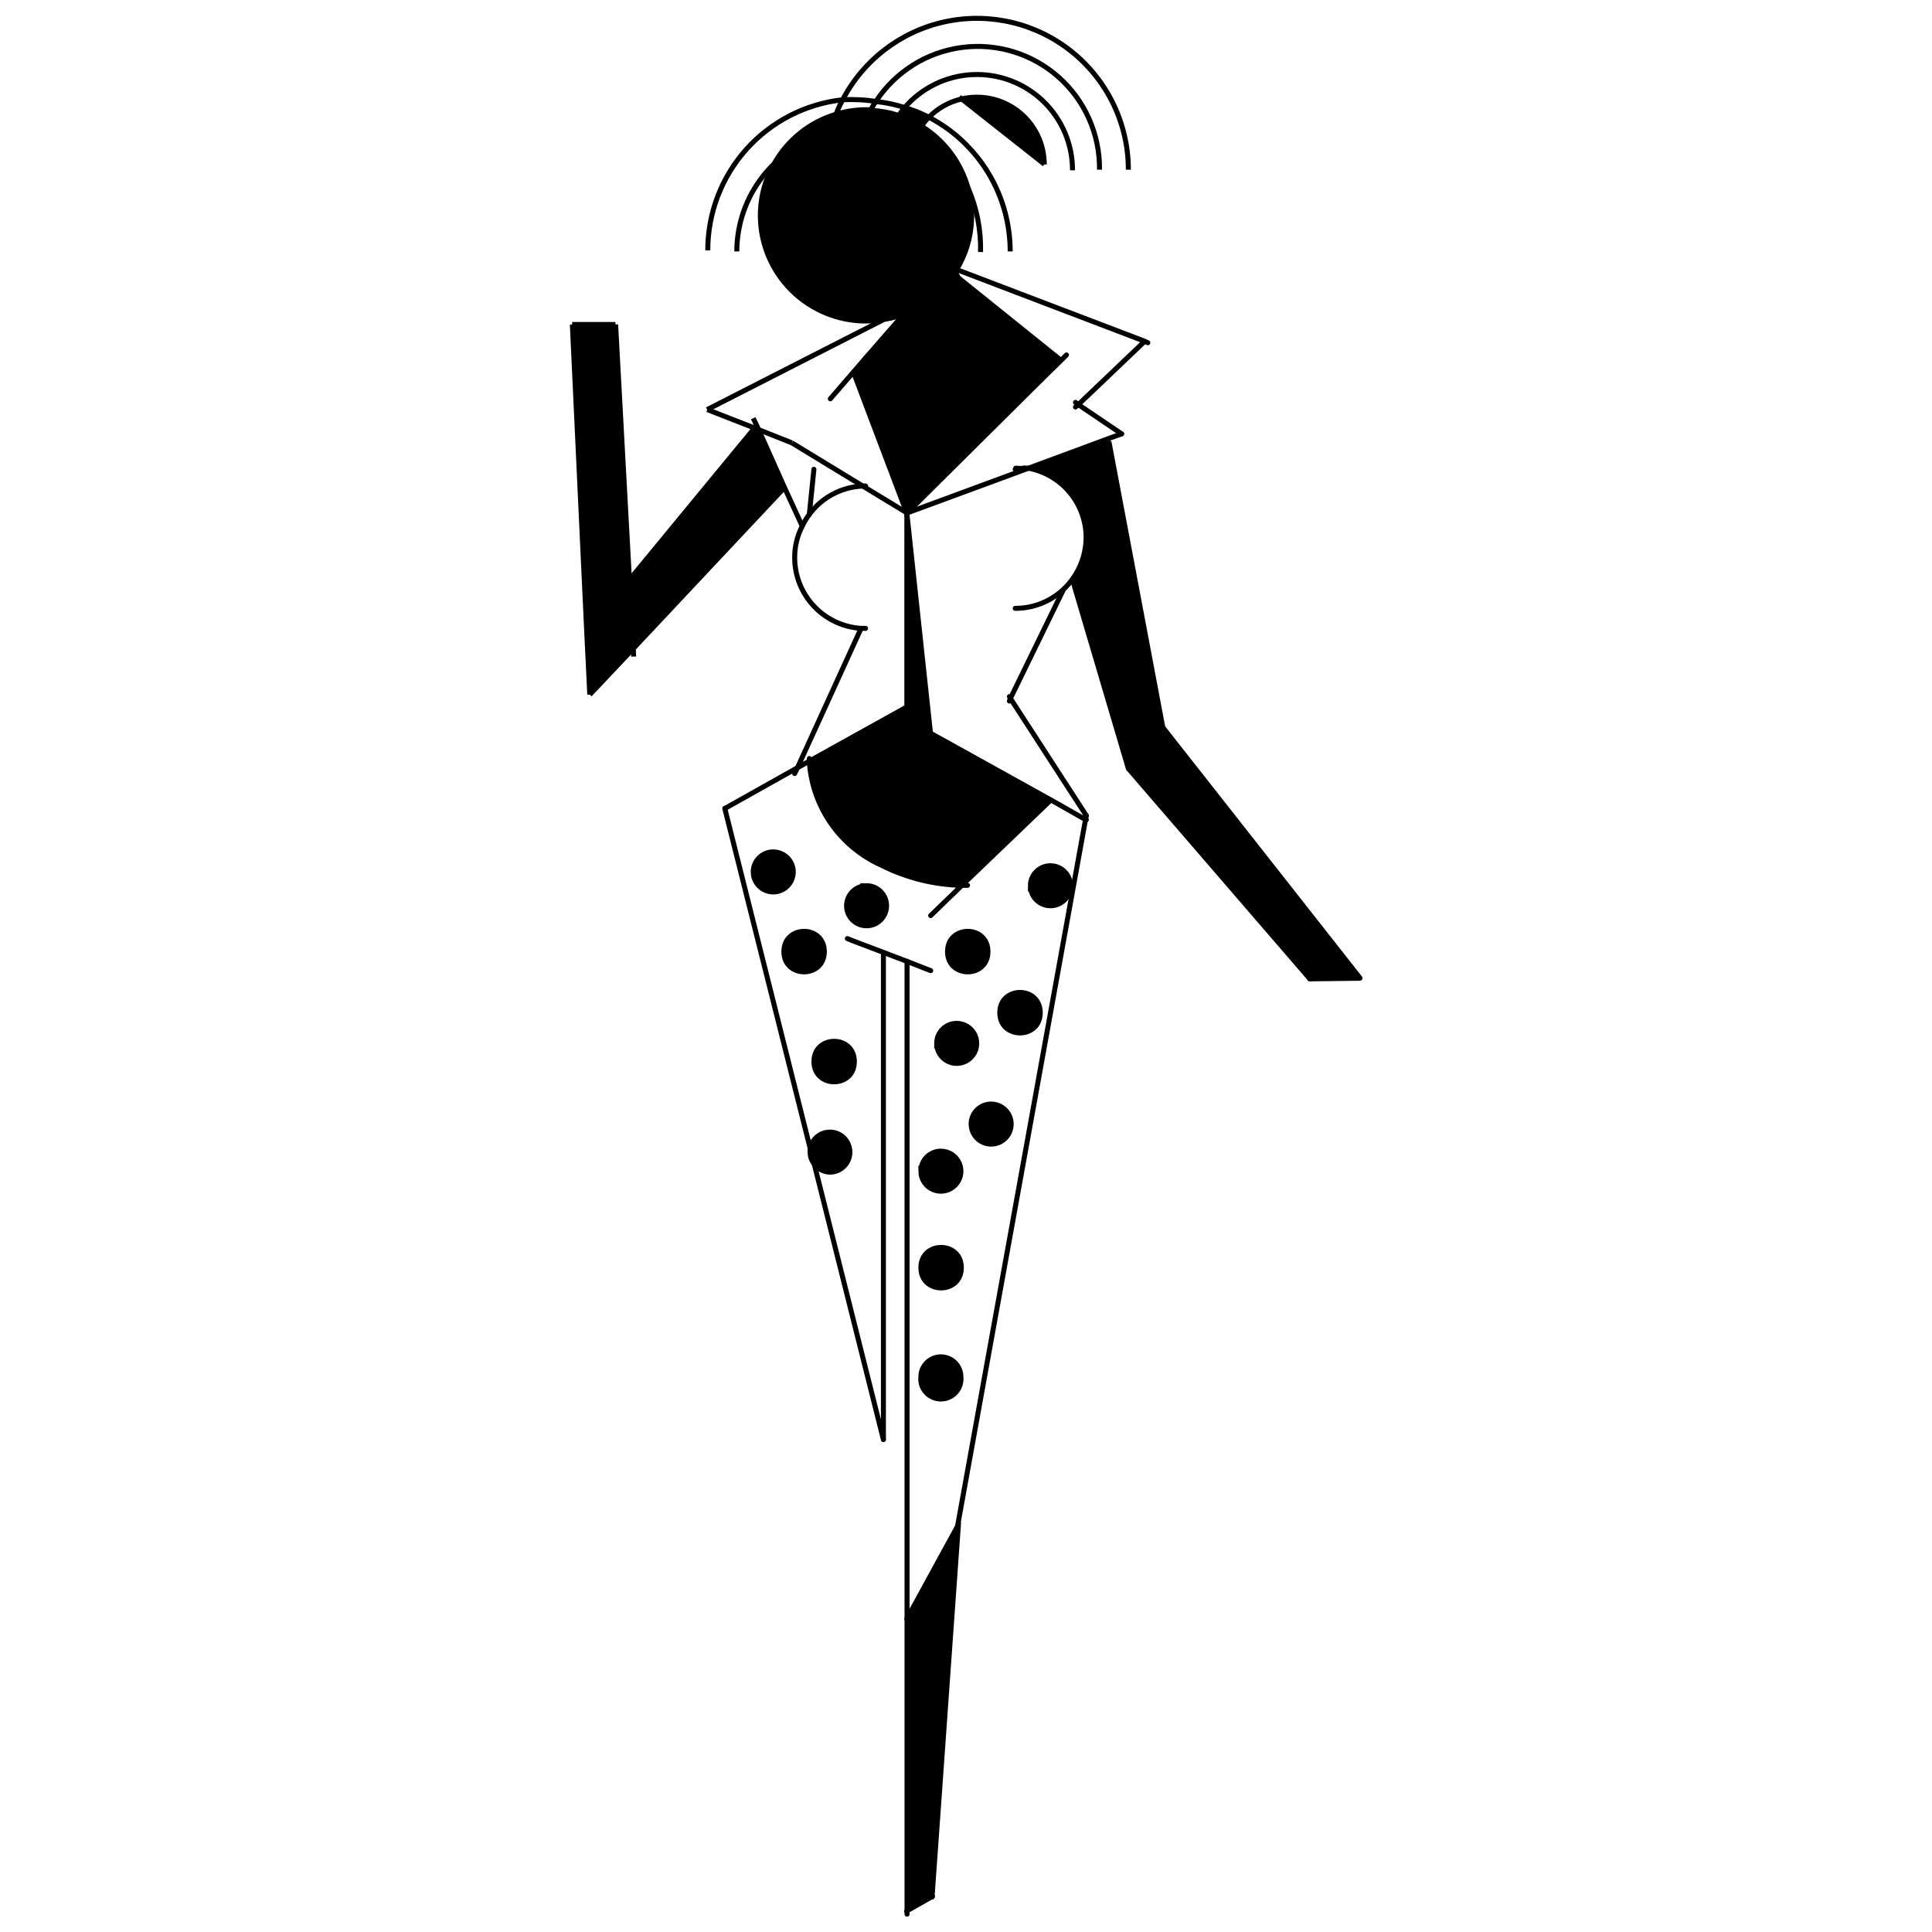 <?xml version="1.0" encoding="UTF-8"?>
<!-- Uploaded to: ICON Repo, www.iconrepo.com, Generator: ICON Repo Mixer Tools -->
<svg width="800px" height="800px" version="1.1" viewBox="144 144 512 512" xmlns="http://www.w3.org/2000/svg">
 <defs>
  <clipPath id="e">
   <path d="m383 572h3v79.902h-3z"/>
  </clipPath>
  <clipPath id="d">
   <path d="m383 645h9v6.902h-9z"/>
  </clipPath>
  <clipPath id="c">
   <path d="m343 148.09h119v59.906h-119z"/>
  </clipPath>
  <clipPath id="b">
   <path d="m355 148.09h100v59.906h-100z"/>
  </clipPath>
  <clipPath id="a">
   <path d="m358 148.09h89v59.906h-89z"/>
  </clipPath>
 </defs>
 <path d="m452.09 337.05 52.281 66.184h-13.215l-48.141-55.57-14.809-50.051c2.356-3.195 3.621-7.07 3.606-11.039 0.023-4.398-1.5-8.664-4.305-12.051-2.805-3.387-6.707-5.68-11.031-6.477l21.23-7.801 0.371 1.062z"/>
 <path d="m425.13 239.55-5.148 5.043-14.117-10.457-7.961-16.562 27.121 21.816z"/>
 <path d="m422.42 373.36c2.148 0 4.082 1.293 4.906 3.273 0.82 1.984 0.367 4.269-1.152 5.785-1.516 1.52-3.801 1.973-5.785 1.152-1.98-0.824-3.273-2.758-3.273-4.906 0-2.93 2.375-5.305 5.305-5.305z"/>
 <path d="m422.42 356.05-23.566 22.609c-7.383-0.172-14.633-1.984-21.23-5.305-5.402-2.406-10.047-6.242-13.426-11.098-3.379-4.859-5.359-10.547-5.734-16.453l25.848-14.383v-51.43l6.262 58.387zm-35.723 11.199h0.004c0-0.965-0.582-1.836-1.477-2.207-0.891-0.371-1.918-0.164-2.602 0.52-0.684 0.68-0.887 1.707-0.516 2.602 0.367 0.891 1.238 1.473 2.203 1.473 0.637 0 1.242-0.25 1.691-0.699 0.445-0.445 0.699-1.055 0.699-1.688z"/>
 <path d="m420.73 187.58-21.922-17.355c1.32-0.32 2.676-0.48 4.035-0.477 4.738-0.016 9.289 1.859 12.645 5.203 3.356 3.348 5.242 7.891 5.242 12.629z"/>
 <path d="m405.86 234.18 14.117 10.617-35.668 35.348-14.066-37.152 3.289-3.82 10.086-11.57 0.004-0.004c5.422-2.066 10.062-5.777 13.27-10.613l1.168 0.902z"/>
 <path d="m419.66 412.37c0 7.144-10.723 7.144-10.723 0 0-7.148 10.723-7.148 10.723 0"/>
 <path d="m406.71 436.46c2.148 0 4.086 1.293 4.906 3.277 0.82 1.984 0.367 4.266-1.152 5.785-1.516 1.52-3.801 1.973-5.785 1.152-1.98-0.824-3.273-2.758-3.273-4.906 0-2.93 2.375-5.309 5.305-5.309z"/>
 <path d="m397.48 215.45c-0.195 0.438-0.445 0.848-0.742 1.219-3.207 4.836-7.848 8.551-13.27 10.617-1.715 0.648-3.492 1.109-5.309 1.379-1.906 0.34-3.848 0.465-5.785 0.371-7.367-0.383-14.289-3.66-19.258-9.113-4.969-5.457-7.582-12.652-7.281-20.023 0.191-4.387 1.43-8.664 3.609-12.473 4.109-4.012 9.227-6.836 14.809-8.176 2.434-0.586 4.93-0.887 7.434-0.902h0.848c2.414 0.004 4.828 0.184 7.219 0.531 2.32 0.375 4.594 0.977 6.793 1.805 6.234 2.273 11.273 6.988 13.961 13.055 0.777 2.836 1.098 5.773 0.953 8.707-0.203 4.602-1.57 9.078-3.981 13.004z"/>
 <path d="m405.81 396.18c0 7.148-10.719 7.148-10.719 0 0-7.148 10.719-7.148 10.719 0"/>
 <path d="m398.75 508.86c0.031 0.355 0.031 0.707 0 1.062-0.281 2.812-2.723 4.91-5.547 4.769s-5.039-2.473-5.039-5.301 2.215-5.16 5.039-5.301 5.266 1.957 5.547 4.769z"/>
 <path d="m397.58 415.12c2.148 0 4.082 1.293 4.906 3.277 0.82 1.984 0.367 4.266-1.152 5.785-1.516 1.516-3.801 1.973-5.785 1.148-1.98-0.82-3.273-2.758-3.273-4.902 0-2.934 2.375-5.309 5.305-5.309z"/>
 <path d="m400.5 193.74c-2.769-6.019-7.867-10.656-14.121-12.844 0.48-1.215 1.125-2.356 1.914-3.394 5.949 3.703 10.301 9.496 12.207 16.238z"/>
 <path d="m398.01 547.66-7.008 98.934-6.633 3.769v-77.332l13.375-24.523 0.16-0.902z"/>
 <path d="m393.39 448.99c2.148 0 4.082 1.293 4.902 3.277 0.824 1.984 0.367 4.266-1.148 5.785-1.52 1.516-3.801 1.973-5.785 1.148-1.984-0.82-3.277-2.758-3.277-4.902 0-2.934 2.379-5.309 5.309-5.309z"/>
 <path d="m398.75 479.93c0 7.148-10.719 7.148-10.719 0 0-7.148 10.719-7.148 10.719 0"/>
 <path d="m390.15 175.06c-0.703 0.688-1.328 1.453-1.855 2.281-1.879-1.203-3.894-2.184-6-2.918 0.426-0.676 0.906-1.312 1.434-1.914 2.219 0.641 4.367 1.496 6.422 2.551z"/>
 <path d="m388.3 177.34c-0.789 1.039-1.434 2.184-1.914 3.394-2.199-0.824-4.473-1.43-6.793-1.801 0.73-1.602 1.641-3.117 2.707-4.512 2.106 0.734 4.121 1.715 6 2.918z"/>
 <path d="m386.7 367.25c0 3.184-4.777 3.184-4.777 0s4.777-3.184 4.777 0"/>
 <path d="m382.3 174.42c-1.012 1.402-1.867 2.918-2.547 4.512-2.391-0.352-4.805-0.527-7.219-0.531 0.613-1.84 1.398-3.613 2.336-5.309 2.523 0.109 5.023 0.555 7.43 1.328z"/>
 <path d="m365.58 174.26c2.953-0.902 6.043-1.297 9.129-1.168-0.938 1.695-1.719 3.469-2.336 5.309h-0.688c-2.559 0-5.106 0.305-7.594 0.902 0.309-1.73 0.809-3.422 1.488-5.043z"/>
 <path d="m373.64 378.71c2.148 0 4.082 1.293 4.906 3.277 0.82 1.98 0.367 4.266-1.152 5.781-1.52 1.52-3.801 1.973-5.785 1.152-1.98-0.82-3.273-2.758-3.273-4.902 0-2.934 2.375-5.309 5.305-5.309z"/>
 <path d="m370.41 425.32c0 7.148-10.719 7.148-10.719 0 0-7.148 10.719-7.148 10.719 0"/>
 <path d="m363.98 443.63c2.934 0 5.309 2.375 5.309 5.309 0 2.93-2.375 5.305-5.309 5.305-1.707-0.008-3.309-0.836-4.297-2.227l-1.008-3.504c0.219-2.766 2.531-4.891 5.305-4.883z"/>
 <path d="m365.58 174.26c-0.73 1.598-1.281 3.269-1.645 4.988-5.582 1.34-10.699 4.164-14.809 8.176 3.555-6.371 9.461-11.094 16.453-13.164z"/>
 <path d="m358.68 448.51 1.008 3.875c-0.699-0.895-1.074-2-1.062-3.133-0.012-0.25 0.008-0.496 0.055-0.742z"/>
 <path d="m362.45 396.18c0 7.148-10.719 7.148-10.719 0 0-7.148 10.719-7.148 10.719 0"/>
 <path d="m345.04 257.86 6.848 15.336-40.07 42.676-1.012-18.207 32.805-39.805 0.211-0.48z"/>
 <path d="m348.96 369.69c2.148 0 4.082 1.293 4.902 3.277 0.824 1.984 0.367 4.266-1.148 5.785-1.52 1.516-3.801 1.969-5.785 1.148-1.984-0.82-3.277-2.758-3.277-4.902 0-2.934 2.379-5.309 5.309-5.309z"/>
 <path d="m310.8 297.66 1.012 18.207-11.52 12.207-0.848-17.41 0.688-0.105z"/>
 <path d="m307.14 229.99 3.66 67.672-10.668 12.898-0.688 0.105-3.769-80.676z"/>
 <path transform="matrix(5.308 0 0 5.308 132.83 135.36)" d="m45.57 7.11c-0.581-0.024-1.163 0.05-1.72 0.22-1.317 0.39-2.43 1.28-3.1 2.48-0.411 0.718-0.645 1.523-0.68 2.35-0.057 1.389 0.436 2.744 1.372 3.772 0.936 1.027 2.24 1.645 3.628 1.717 0.364 0.018 0.73-0.006 1.09-0.07" fill="none" stroke="#000000" stroke-linecap="round" stroke-linejoin="round" stroke-width=".25"/>
 <path transform="matrix(5.308 0 0 5.308 132.83 135.36)" d="m47.22 17.32c1.022-0.389 1.896-1.089 2.5-2 0.056-0.07 0.103-0.147 0.14-0.23 0.459-0.748 0.717-1.603 0.75-2.48 0.024-0.542-0.037-1.085-0.18-1.61-0.359-1.27-1.179-2.362-2.3-3.059-0.765-0.489-1.644-0.765-2.55-0.8" fill="none" stroke="#000000" stroke-linecap="round" stroke-linejoin="round" stroke-width=".25"/>
 <path transform="matrix(5.308 0 0 5.308 132.83 135.36)" d="m46.21 17.58c0.341-0.051 0.676-0.138 0.999-0.26" fill="none" stroke="#000000" stroke-miterlimit="10" stroke-width=".25"/>
 <path transform="matrix(5.308 0 0 5.308 294.99 148.09)" d="m18.86 12.65 0.32 0.26 0.21 0.18 5.11 4.11" fill="none" stroke="#000000" stroke-linecap="round" stroke-linejoin="round" stroke-width=".25"/>
 <path transform="matrix(5.308 0 0 5.308 294.99 148.09)" d="m24.8 16.95-0.28 0.28-0.97 0.95-6.71 6.66" fill="none" stroke="#000000" stroke-linecap="round" stroke-linejoin="round" stroke-width=".25"/>
 <path transform="matrix(5.308 0 0 5.308 294.99 148.09)" d="m16.83 24.85-2.649-7" fill="none" stroke="#000000" stroke-linecap="round" stroke-linejoin="round" stroke-width=".25"/>
 <path transform="matrix(5.308 0 0 5.308 132.83 135.36)" d="m52.79 32c0.881 0.004 1.731-0.325 2.38-0.92 0.734-0.675 1.154-1.623 1.16-2.62-0.002-0.824-0.293-1.62-0.821-2.251-0.528-0.632-1.259-1.06-2.069-1.209h-0.2" fill="none" stroke="#000000" stroke-linecap="round" stroke-linejoin="round" stroke-width=".25"/>
 <path transform="matrix(5.308 0 0 5.308 132.83 135.36)" d="m45.32 33h-0.23c-0.897-0.059-1.738-0.456-2.352-1.111-0.615-0.656-0.957-1.52-0.958-2.419-0.004-0.55 0.127-1.092 0.38-1.58 0.278-0.585 0.714-1.082 1.257-1.435 0.544-0.353 1.175-0.548 1.823-0.564h0.08" fill="none" stroke="#000000" stroke-linecap="round" stroke-linejoin="round" stroke-width=".25"/>
 <path transform="matrix(5.308 0 0 5.308 294.99 148.09)" d="m19.18 12.63 0.14 0.06 9.34 3.56 0.2 0.09" fill="none" stroke="#000000" stroke-linecap="round" stroke-linejoin="round" stroke-width=".25"/>
 <path transform="matrix(5.308 0 0 5.308 294.99 148.09)" d="m16.68 14.91-1.9 2.181-0.63 0.729-1.14 1.32" fill="none" stroke="#000000" stroke-linecap="round" stroke-linejoin="round" stroke-width=".25"/>
 <path transform="matrix(5.308 0 0 5.308 294.99 148.09)" d="m28.63 16.34-3.24 3.09-0.141 0.12" fill="none" stroke="#000000" stroke-linecap="round" stroke-linejoin="round" stroke-width=".25"/>
 <path transform="matrix(5.308 0 0 5.308 294.99 148.09)" d="m16.83 24.85v9.68" fill="none" stroke="#000000" stroke-linecap="round" stroke-linejoin="round" stroke-width=".25"/>
 <path transform="matrix(5.308 0 0 5.308 294.99 148.09)" d="m14.54 30.61-3.171 6.95-0.14 0.29" fill="none" stroke="#000000" stroke-linecap="round" stroke-linejoin="round" stroke-width=".25"/>
 <path transform="matrix(5.308 0 0 5.308 294.99 148.09)" d="m16.84 34.52-4.88 2.71-0.59 0.33-3.619 2.03" fill="none" stroke="#000000" stroke-linecap="round" stroke-linejoin="round" stroke-width=".25"/>
 <path transform="matrix(5.308 0 0 5.308 294.99 148.09)" d="m25.25 19.32 0.141 0.11 2.16 1.46" fill="none" stroke="#000000" stroke-linecap="round" stroke-linejoin="round" stroke-width=".25"/>
 <path transform="matrix(5.308 0 0 5.308 294.99 148.09)" d="m16.84 24.84 6.05-2.23 3.97-1.47 0.69-0.25" fill="none" stroke="#000000" stroke-linecap="round" stroke-linejoin="round" stroke-width=".25"/>
 <path transform="matrix(5.308 0 0 5.308 294.99 148.09)" d="m16.83 24.85 1.181 10.99" fill="none" stroke="#000000" stroke-linecap="round" stroke-linejoin="round" stroke-width=".25"/>
 <path transform="matrix(5.308 0 0 5.308 294.99 148.09)" d="m24.63 28.7-2.63 5.4-0.05 0.13" fill="none" stroke="#000000" stroke-linecap="round" stroke-linejoin="round" stroke-width=".25"/>
 <path transform="matrix(5.308 0 0 5.308 294.99 148.09)" d="m18.02 35.84 6 3.329 1.73 0.98 0.04 0.01" fill="none" stroke="#000000" stroke-linecap="round" stroke-linejoin="round" stroke-width=".25"/>
 <path transform="matrix(5.308 0 0 5.308 294.99 148.09)" d="m21.95 34.01 0.05 0.09 3.79 5.85" fill="none" stroke="#000000" stroke-linecap="round" stroke-linejoin="round" stroke-width=".25"/>
 <path transform="matrix(5.308 0 0 5.308 132.83 135.36)" d="m42.51 39.5v0.14c0.071 1.112 0.444 2.184 1.08 3.099 0.637 0.915 1.512 1.638 2.53 2.091 1.243 0.626 2.609 0.967 4 1h0.29" fill="none" stroke="#000000" stroke-linecap="round" stroke-linejoin="round" stroke-width=".25"/>
 <path transform="matrix(5.308 0 0 5.308 294.99 148.09)" d="m24.02 39.17-4.45 4.27-1.55 1.5" fill="none" stroke="#000000" stroke-linecap="round" stroke-linejoin="round" stroke-width=".25"/>
 <path transform="matrix(5.308 0 0 5.308 294.99 148.09)" d="m25.79 39.95-0.04 0.2-5.111 28.21-1.25 6.91-0.03 0.17" fill="none" stroke="#000000" stroke-linecap="round" stroke-linejoin="round" stroke-width=".25"/>
 <path transform="matrix(5.308 0 0 5.308 294.99 148.09)" d="m12.19 57.28 3.47 13.82" fill="none" stroke="#000000" stroke-linecap="round" stroke-linejoin="round" stroke-width=".25"/>
 <path transform="matrix(5.308 0 0 5.308 294.99 148.09)" d="m7.74 39.59 4.26 16.96" fill="none" stroke="#000000" stroke-linecap="round" stroke-linejoin="round" stroke-width=".25"/>
 <path transform="matrix(5.308 0 0 5.308 294.99 148.09)" d="m13.86 46.09 0.27 0.11 1.53 0.58 1.18 0.45 1.18 0.46" fill="none" stroke="#000000" stroke-linecap="round" stroke-linejoin="round" stroke-width=".25"/>
 <path transform="matrix(5.308 0 0 5.308 294.99 148.09)" d="m16.84 47.23v32.83" fill="none" stroke="#000000" stroke-linecap="round" stroke-linejoin="round" stroke-width=".25"/>
 <path transform="matrix(5.308 0 0 5.308 294.99 148.09)" d="m15.66 46.79v24.31" fill="none" stroke="#000000" stroke-linecap="round" stroke-linejoin="round" stroke-width=".25"/>
 <path transform="matrix(5.308 0 0 5.308 294.99 148.09)" d="m19.35 75.45-2.521 4.61" fill="none" stroke="#000000" stroke-linecap="round" stroke-linejoin="round" stroke-width=".25"/>
 <path transform="matrix(5.308 0 0 5.308 294.99 148.09)" d="m19.41 75.28-1.32 18.64v0.021" fill="none" stroke="#000000" stroke-linecap="round" stroke-linejoin="round" stroke-width=".25"/>
 <g clip-path="url(#e)">
  <path transform="matrix(5.308 0 0 5.308 294.99 148.09)" d="m16.84 80.06v14.74" fill="none" stroke="#000000" stroke-linecap="round" stroke-linejoin="round" stroke-width=".25"/>
 </g>
 <g clip-path="url(#d)">
  <path transform="matrix(5.308 0 0 5.308 294.99 148.09)" d="m18.11 93.91-0.021 0.01-1.25 0.71-0.02 0.01" fill="none" stroke="#000000" stroke-linecap="round" stroke-linejoin="round" stroke-width=".25"/>
 </g>
 <path transform="matrix(5.308 0 0 5.308 132.83 135.36)" d="m52.79 25.06v0" fill="none" stroke="#000000" stroke-linecap="round" stroke-linejoin="round" stroke-width=".25"/>
 <path transform="matrix(5.308 0 0 5.308 132.83 135.36)" d="m52.82 25c0.139 0.02 0.281 0.02 0.42 0" fill="none" stroke="#000000" stroke-linecap="round" stroke-linejoin="round" stroke-width=".25"/>
 <path transform="matrix(5.308 0 0 5.308 294.99 148.09)" d="m15.66 15.19-8.801 4.49" fill="none" stroke="#000000" stroke-miterlimit="10" stroke-width=".25"/>
 <path transform="matrix(5.308 0 0 5.308 294.99 148.09)" d="m11.6 25.48-0.88-1.911-1.29-2.889-0.269-0.57" fill="none" stroke="#000000" stroke-miterlimit="10" stroke-width=".25"/>
 <path transform="matrix(5.308 0 0 5.308 294.99 148.09)" d="m11.09 21.34-1.66-0.659-0.23-0.091-2.33-0.91" fill="none" stroke="#000000" stroke-miterlimit="10" stroke-width=".25"/>
 <g clip-path="url(#c)">
  <path transform="matrix(5.308 0 0 5.308 132.83 135.36)" d="m58.44 10.1c-0.001-2.279-1.03-4.436-2.801-5.871-1.771-1.434-4.094-1.994-6.324-1.522-2.229 0.472-4.127 1.924-5.165 3.952-0.118 0.215-0.219 0.439-0.3 0.67-0.138 0.301-0.241 0.616-0.31 0.94-0.153 0.598-0.23 1.213-0.23 1.83" fill="none" stroke="#000000" stroke-miterlimit="10" stroke-width=".25"/>
 </g>
 <g clip-path="url(#b)">
  <path transform="matrix(5.308 0 0 5.308 132.83 135.36)" d="m45.58 7.11c0.08-0.152 0.17-0.3 0.269-0.44 0.973-1.47 2.536-2.446 4.284-2.674 1.748-0.228 3.509 0.314 4.826 1.484 1.317 1.172 2.061 2.857 2.04 4.62" fill="none" stroke="#000000" stroke-miterlimit="10" stroke-width=".25"/>
 </g>
 <path transform="matrix(5.308 0 0 5.308 294.99 148.09)" d="m15.02 4.71h0.01" fill="none" stroke="#000000" stroke-linecap="round" stroke-linejoin="round" stroke-width=".25"/>
 <path transform="matrix(5.308 0 0 5.308 132.83 135.36)" d="m44.79 10.1c0.009-1.05 0.277-2.08 0.78-3.001" fill="none" stroke="#000000" stroke-miterlimit="10" stroke-width=".25"/>
 <g clip-path="url(#a)">
  <path transform="matrix(5.308 0 0 5.308 132.83 135.36)" d="m46.1 10.1c0-0.651 0.132-1.294 0.39-1.89 0.138-0.302 0.309-0.587 0.51-0.85 0.08-0.127 0.171-0.247 0.27-0.361 0.854-0.988 2.077-1.584 3.382-1.646 1.306-0.063 2.579 0.413 3.524 1.316 0.945 0.903 1.478 2.154 1.475 3.461" fill="none" stroke="#000000" stroke-miterlimit="10" stroke-width=".25"/>
 </g>
 <path transform="matrix(5.308 0 0 5.308 132.83 135.36)" d="m47.51 9.84c-0.001-0.443 0.087-0.882 0.26-1.29 0.091-0.228 0.212-0.444 0.361-0.64 0.099-0.156 0.217-0.3 0.35-0.43 0.446-0.453 1.011-0.768 1.63-0.91 0.249-0.06 0.504-0.091 0.76-0.09 0.893-0.003 1.75 0.35 2.382 0.98 0.632 0.631 0.988 1.487 0.988 2.379" fill="none" stroke="#000000" stroke-miterlimit="10" stroke-width=".25"/>
 <path transform="matrix(5.308 0 0 5.308 132.83 135.36)" d="m52.54 14.18c-7.36e-4 -1.381-0.379-2.736-1.094-3.917-0.716-1.181-1.742-2.144-2.966-2.783-0.387-0.199-0.792-0.36-1.21-0.481-0.461-0.152-0.937-0.252-1.42-0.3-0.28-0.049-0.564-0.079-0.849-0.091-0.274-0.015-0.548-0.015-0.821 0-1.852 0.202-3.566 1.082-4.809 2.47-1.244 1.388-1.931 3.187-1.93 5.05" fill="none" stroke="#000000" stroke-miterlimit="10" stroke-width=".25"/>
 <path transform="matrix(5.308 0 0 5.308 132.83 135.36)" d="m38.89 14.18c0.004-1.363 0.464-2.686 1.306-3.756 0.843-1.072 2.02-1.83 3.344-2.153 0.478-0.115 0.968-0.172 1.46-0.17h0.16c0.455 7.36e-4 0.91 0.035 1.36 0.1 0.437 0.071 0.865 0.184 1.28 0.34 1.175 0.428 2.124 1.317 2.63 2.46 0.443 1.011 0.658 2.107 0.63 3.21" fill="none" stroke="#000000" stroke-miterlimit="10" stroke-width=".25"/>
 <path transform="matrix(5.308 0 0 5.308 132.83 135.36)" d="m39.71 45.16c0 0.405 0.244 0.769 0.617 0.924 0.374 0.155 0.804 0.069 1.09-0.217 0.286-0.286 0.372-0.716 0.217-1.09-0.155-0.373-0.52-0.617-0.924-0.617-0.552 0-0.999 0.447-0.999 0.999z" fill="none" stroke="#000000" stroke-miterlimit="10" stroke-width=".25"/>
 <path transform="matrix(5.308 0 0 5.308 294.99 148.09)" d="m14.21 52.23c0 1.347-2.019 1.347-2.019 0s2.019-1.347 2.019 0" fill="none" stroke="#000000" stroke-miterlimit="10" stroke-width=".25"/>
 <path transform="matrix(5.308 0 0 5.308 294.99 148.09)" d="m12.71 46.74c0 1.347-2.019 1.347-2.019 0s2.019-1.347 2.019 0" fill="none" stroke="#000000" stroke-miterlimit="10" stroke-width=".25"/>
 <path transform="matrix(5.308 0 0 5.308 294.99 148.09)" d="m20.88 46.74c0 1.347-2.019 1.347-2.019 0s2.019-1.347 2.019 0" fill="none" stroke="#000000" stroke-miterlimit="10" stroke-width=".25"/>
 <path transform="matrix(5.308 0 0 5.308 132.83 135.36)" d="m48.08 60.1c0 0.404 0.244 0.769 0.617 0.924 0.374 0.155 0.804 0.069 1.09-0.217 0.286-0.286 0.372-0.716 0.217-1.089-0.155-0.374-0.52-0.617-0.924-0.617-0.552 0-0.999 0.447-0.999 1z" fill="none" stroke="#000000" stroke-miterlimit="10" stroke-width=".25"/>
 <path transform="matrix(5.308 0 0 5.308 132.83 135.36)" d="m48.87 53.72c0 0.404 0.244 0.769 0.617 0.924 0.374 0.155 0.804 0.069 1.09-0.217 0.286-0.286 0.371-0.716 0.216-1.089-0.155-0.374-0.52-0.617-0.924-0.617-0.553 0-1 0.447-1 1z" fill="none" stroke="#000000" stroke-miterlimit="10" stroke-width=".25"/>
 <path transform="matrix(5.308 0 0 5.308 294.99 148.09)" d="m19.55 62.52c0 1.347-2.019 1.347-2.019 0s2.019-1.347 2.019 0" fill="none" stroke="#000000" stroke-miterlimit="10" stroke-width=".25"/>
 <path transform="matrix(5.308 0 0 5.308 132.83 135.36)" d="m53.55 45.85c0 0.404 0.244 0.769 0.617 0.924 0.374 0.155 0.804 0.069 1.09-0.216 0.286-0.286 0.372-0.716 0.216-1.09-0.155-0.374-0.52-0.617-0.924-0.617-0.553 0-1 0.447-1 1z" fill="none" stroke="#000000" stroke-miterlimit="10" stroke-width=".25"/>
 <path transform="matrix(5.308 0 0 5.308 132.83 135.36)" d="m50.59 57.75c0 0.405 0.244 0.769 0.617 0.924 0.374 0.155 0.804 0.069 1.09-0.217 0.286-0.286 0.372-0.716 0.216-1.09-0.155-0.373-0.52-0.617-0.924-0.617-0.553 0-1 0.447-1 0.999z" fill="none" stroke="#000000" stroke-miterlimit="10" stroke-width=".25"/>
 <path transform="matrix(5.308 0 0 5.308 132.83 135.36)" d="m42.55 59c-0.006 0.046-0.006 0.093 0 0.14-0.003 0.213 0.068 0.422 0.199 0.59 0.187 0.262 0.489 0.418 0.81 0.419 0.389-0.008 0.737-0.241 0.894-0.597 0.156-0.356 0.092-0.771-0.164-1.063-0.257-0.292-0.659-0.409-1.032-0.3-0.373 0.11-0.649 0.425-0.707 0.81z" fill="none" stroke="#000000" stroke-miterlimit="10" stroke-width=".25"/>
 <path transform="matrix(5.308 0 0 5.308 132.83 135.36)" d="m45.37 45.85c-0.404 0-0.769 0.244-0.924 0.617-0.155 0.373-0.069 0.804 0.216 1.089 0.286 0.286 0.717 0.372 1.09 0.217 0.374-0.155 0.617-0.52 0.617-0.924 0-0.266-0.105-0.52-0.293-0.707-0.188-0.188-0.442-0.293-0.707-0.293z" fill="none" stroke="#000000" stroke-miterlimit="10" stroke-width=".25"/>
 <path transform="matrix(5.308 0 0 5.308 132.83 135.36)" d="m48.08 70.37c-0.055 0.553 0.347 1.045 0.899 1.1 0.553 0.055 1.045-0.348 1.1-0.9 0.006-0.067 0.006-0.133 0-0.2 0-0.552-0.447-1-1-1-0.552 0-0.999 0.448-0.999 1z" fill="none" stroke="#000000" stroke-miterlimit="10" stroke-width=".25"/>
 <path transform="matrix(5.308 0 0 5.308 294.99 148.09)" d="m23.49 49.79c0 1.346-2.02 1.346-2.02 0 0-1.347 2.02-1.347 2.02 0" fill="none" stroke="#000000" stroke-miterlimit="10" stroke-width=".25"/>
 <path transform="matrix(5.308 0 0 5.308 294.99 148.09)" d="m16.83 24.36 1.12-2.45" fill="none" stroke="#000000" stroke-linecap="round" stroke-linejoin="round" stroke-width=".25"/>
 <path transform="matrix(5.308 0 0 5.308 294.99 148.09)" d="m14.77 17.1 1.42-0.06" fill="none" stroke="#000000" stroke-linecap="round" stroke-linejoin="round" stroke-width=".25"/>
 <path transform="matrix(5.308 0 0 5.308 294.99 148.09)" d="m19.29 12.87 0.1 0.22 1.5 3.12 0.61 1.25" fill="none" stroke="#000000" stroke-linecap="round" stroke-linejoin="round" stroke-width=".25"/>
 <path transform="matrix(5.308 0 0 5.308 294.99 148.09)" d="m20.89 16.22 2.66 1.97" fill="none" stroke="#000000" stroke-linecap="round" stroke-linejoin="round" stroke-width=".25"/>
 <path transform="matrix(5.308 0 0 5.308 294.99 148.09)" d="m12.19 22.66-0.23 2.26" fill="none" stroke="#000000" stroke-linecap="round" stroke-linejoin="round" stroke-width=".25"/>
 <path transform="matrix(5.308 0 0 5.308 294.99 148.09)" d="m26.93 21.34 2.68 14.211 0.18 0.97" fill="none" stroke="#000000" stroke-linecap="round" stroke-linejoin="round" stroke-width=".25"/>
 <path transform="matrix(5.308 0 0 5.308 294.99 148.09)" d="m25.1 28.17 2.79 9.43" fill="none" stroke="#000000" stroke-linecap="round" stroke-linejoin="round" stroke-width=".25"/>
 <path transform="matrix(5.308 0 0 5.308 294.99 148.09)" d="m28.79 34.52 0.821 1.03 9.84 12.51" fill="none" stroke="#000000" stroke-linecap="round" stroke-linejoin="round" stroke-width=".25"/>
 <path transform="matrix(5.308 0 0 5.308 294.99 148.09)" d="m27.89 37.6 9.06 10.5" fill="none" stroke="#000000" stroke-linecap="round" stroke-linejoin="round" stroke-width=".25"/>
 <path transform="matrix(5.308 0 0 5.308 294.99 148.09)" d="m36.95 48.1 2.49-0.03" fill="none" stroke="#000000" stroke-linecap="round" stroke-linejoin="round" stroke-width=".25"/>
 <path transform="matrix(5.308 0 0 5.308 294.99 148.09)" d="m19.45 4.08 0.12 0.09 4.13 3.26" fill="none" stroke="#000000" stroke-miterlimit="10" stroke-width=".25"/>
 <path transform="matrix(5.308 0 0 5.308 294.99 148.09)" d="m9.16 20.68-6.181 7.499-2.01 2.43" fill="none" stroke="#000000" stroke-miterlimit="10" stroke-width=".25"/>
 <path transform="matrix(5.308 0 0 5.308 294.99 148.09)" d="m1 33.91 2.17-2.3 7.549-8.04 0.05-0.029" fill="none" stroke="#000000" stroke-miterlimit="10" stroke-width=".25"/>
 <path transform="matrix(5.308 0 0 5.308 294.99 148.09)" d="m0.13 15.43 0.71 15.2 0.16 3.28" fill="none" stroke="#000000" stroke-miterlimit="10" stroke-width=".25"/>
 <path transform="matrix(5.308 0 0 5.308 294.99 148.09)" d="m11.09 21.34 3.61 2.2 2.14 1.3" fill="none" stroke="#000000" stroke-miterlimit="10" stroke-width=".25"/>
 <path transform="matrix(5.308 0 0 5.308 294.99 148.09)" d="m17.28 41.29c0 0.6-0.9 0.6-0.9 0 0-0.6 0.9-0.6 0.9 0" fill="none" stroke="#000000" stroke-miterlimit="10" stroke-width=".25"/>
 <path transform="matrix(5.308 0 0 5.308 294.99 148.09)" d="m2.29 15.43 0.69 12.75 0.191 3.43 0.02 0.4" fill="none" stroke="#000000" stroke-miterlimit="10" stroke-width=".25"/>
 <path transform="matrix(5.308 0 0 5.308 294.99 148.09)" d="m0.12 15.43h2.16" fill="none" stroke="#000000" stroke-miterlimit="10" stroke-width=".25"/>
</svg>